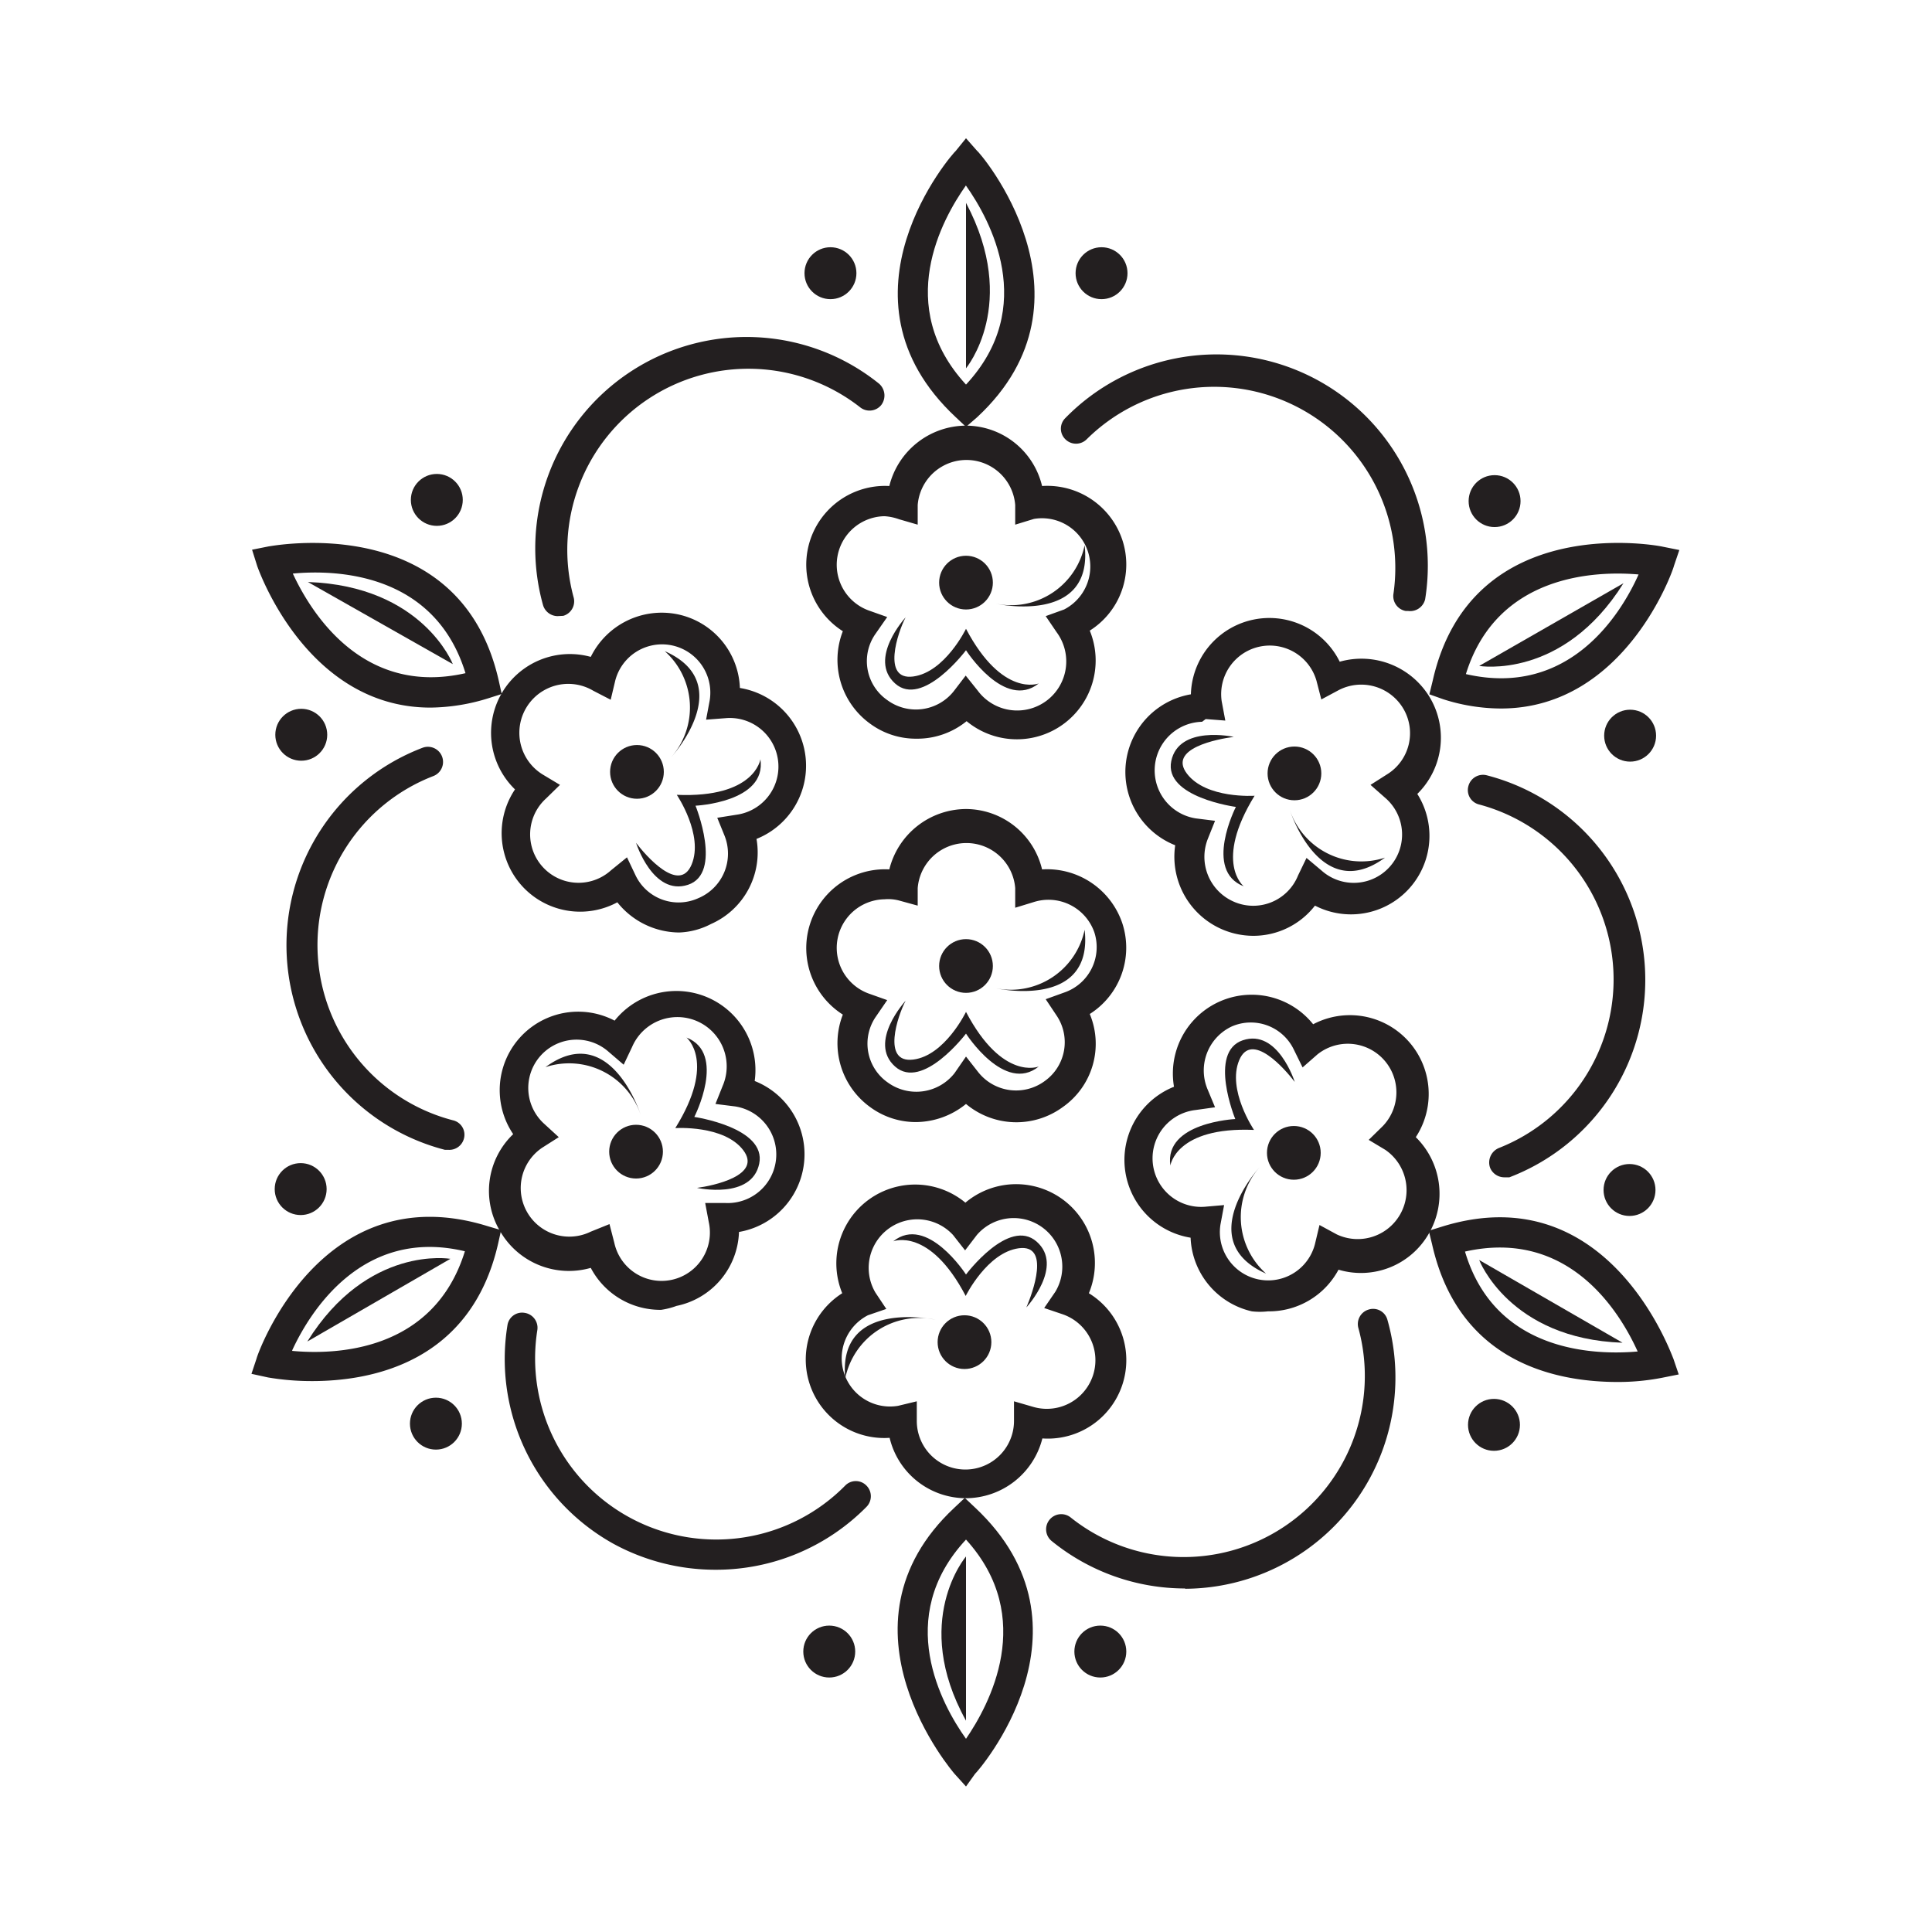 <svg id="Layer_16" data-name="Layer 16" xmlns="http://www.w3.org/2000/svg" viewBox="0 0 64 64"><defs><style>.cls-1{fill:#231f20;}</style></defs><path class="cls-1" d="M30.35,24.47a2.55,2.55,0,0,1-1.53-.5,2.61,2.61,0,0,1-.9-3.06,2.61,2.61,0,0,1,1.54-4.81,2.63,2.63,0,0,1,2.53-2,2.6,2.6,0,0,1,2.53,2,2.62,2.62,0,0,1,2.66,1.79,2.59,2.59,0,0,1-1.08,3,2.61,2.61,0,0,1-4.08,3A2.59,2.59,0,0,1,30.35,24.47ZM29.3,17.1a1.61,1.61,0,0,0-.53,3.12l.62.22L29,21a1.57,1.57,0,0,0,.39,2.19,1.6,1.6,0,0,0,2.21-.3l.39-.51.4.5A1.61,1.61,0,0,0,35,20.94l-.36-.53.61-.22a1.6,1.6,0,0,0-1-3l-.62.19,0-.65a1.62,1.62,0,0,0-3.23,0v.65l-.62-.18A1.74,1.74,0,0,0,29.3,17.1Z"/><circle class="cls-1" cx="32" cy="19.3" r="0.89"/><path class="cls-1" d="M32,14.14l-.34-.32c-4.28-4-.08-8.77,0-8.82L32,4.58l.37.42c.05,0,4.25,4.87,0,8.82Zm0-8c-.8,1.13-2.39,4,0,6.6C34.39,10.17,32.8,7.28,32,6.15Z"/><circle class="cls-1" cx="27.51" cy="9.05" r="0.86"/><circle class="cls-1" cx="36.49" cy="9.05" r="0.86"/><path class="cls-1" d="M18.47,20.41a.51.51,0,0,1-.48-.36,7,7,0,0,1,11.13-7.34.52.52,0,0,1,.07.71.5.5,0,0,1-.7.07A6,6,0,0,0,19,19.78a.5.5,0,0,1-.34.62Z"/><path class="cls-1" d="M30,20.45s-1.26,1.37-.35,2.19S32,21.54,32,21.54s1.28,2,2.41,1.1c0,0-1.2.48-2.41-1.81,0,0-.7,1.44-1.75,1.58S29.74,20.94,30,20.45Z"/><path class="cls-1" d="M32,6.72V12.2S33.78,10.07,32,6.72Z"/><path class="cls-1" d="M33,20s3.23.72,2.93-1.94A2.49,2.49,0,0,1,33,20Z"/><path class="cls-1" d="M30.35,37.17a2.55,2.55,0,0,1-1.53-.5,2.61,2.61,0,0,1-.9-3.06,2.61,2.61,0,0,1,1.54-4.81,2.63,2.63,0,0,1,2.53-2,2.6,2.6,0,0,1,2.53,2,2.63,2.63,0,0,1,2.66,1.79,2.6,2.6,0,0,1-1.08,3,2.56,2.56,0,0,1-.89,3.08A2.6,2.6,0,0,1,32,36.57,2.65,2.65,0,0,1,30.35,37.17ZM29.3,29.79a1.61,1.61,0,0,0-.53,3.12l.62.22-.37.54a1.57,1.57,0,0,0,.39,2.19,1.61,1.61,0,0,0,2.21-.31L32,35l.4.51a1.6,1.6,0,0,0,2.21.3A1.58,1.58,0,0,0,35,33.64l-.36-.54.61-.22a1.59,1.59,0,0,0,1-2,1.61,1.61,0,0,0-2-1l-.62.19,0-.65a1.62,1.62,0,0,0-3.23,0V30l-.62-.17A1.41,1.41,0,0,0,29.3,29.79Z"/><circle class="cls-1" cx="32" cy="32" r="0.89"/><path class="cls-1" d="M30,33.15s-1.26,1.37-.35,2.18S32,34.24,32,34.24s1.28,2,2.41,1.09c0,0-1.2.49-2.41-1.81,0,0-.7,1.45-1.75,1.58S29.74,33.64,30,33.15Z"/><path class="cls-1" d="M33,32.74s3.23.72,2.93-1.94A2.5,2.5,0,0,1,33,32.74Z"/><path class="cls-1" d="M22.5,30.89a2.64,2.64,0,0,1-2.05-1,2.6,2.6,0,0,1-3.39-3.74,2.61,2.61,0,0,1,2.51-4.39,2.62,2.62,0,0,1,2.88-1.41,2.59,2.59,0,0,1,2.06,2.44,2.61,2.61,0,0,1,.55,5,2.59,2.59,0,0,1-1.51,2.82A2.46,2.46,0,0,1,22.5,30.89ZM20.77,28.4l.28.59a1.58,1.58,0,0,0,2.09.76A1.6,1.6,0,0,0,24,27.68l-.24-.59.63-.1a1.61,1.61,0,0,0-.35-3.2l-.65.05.12-.64a1.6,1.6,0,0,0-3.13-.65l-.15.63-.58-.3A1.61,1.61,0,0,0,18,25.67l.55.33-.46.45a1.6,1.6,0,0,0,2.15,2.38Z"/><circle class="cls-1" cx="21.1" cy="25.57" r="0.89"/><path class="cls-1" d="M14.26,23.44c-4.13,0-5.72-4.64-5.74-4.69l-.17-.54.55-.11c.06,0,6.33-1.24,7.62,4.44l.1.45-.44.14A6.61,6.61,0,0,1,14.26,23.44ZM9.7,19c.58,1.25,2.29,4.08,5.72,3.3C14.39,18.94,11.08,18.87,9.7,19Z"/><circle class="cls-1" cx="9.98" cy="24.34" r="0.86"/><circle class="cls-1" cx="14.47" cy="16.56" r="0.86"/><path class="cls-1" d="M14.86,38.09h-.12A7,7,0,0,1,14,24.77a.5.5,0,0,1,.35.94A6,6,0,0,0,15,37.11a.49.49,0,0,1,.37.6A.5.5,0,0,1,14.86,38.09Z"/><path class="cls-1" d="M21.07,27.92s.56,1.77,1.72,1.39.25-2.62.25-2.62,2.36-.11,2.15-1.54c0,0-.18,1.29-2.77,1.18,0,0,.9,1.33.49,2.31S21.39,28.34,21.07,27.92Z"/><path class="cls-1" d="M10.2,19.28,15,22S14,19.41,10.2,19.28Z"/><path class="cls-1" d="M22.23,25.09s2.24-2.44-.21-3.52A2.5,2.5,0,0,1,22.23,25.09Z"/><path class="cls-1" d="M21.9,43.39A2.6,2.6,0,0,1,19.57,42a2.63,2.63,0,0,1-3-1.21A2.6,2.6,0,0,1,17,37.57a2.6,2.6,0,0,1,3.36-3.76,2.62,2.62,0,0,1,4.64,2,2.61,2.61,0,0,1-.52,5,2.59,2.59,0,0,1-2.07,2.45A2.48,2.48,0,0,1,21.9,43.39Zm-1.71-2.84.16.62a1.6,1.6,0,0,0,3.13-.68l-.12-.64.65,0a1.61,1.61,0,0,0,.33-3.2l-.64-.08.24-.6a1.61,1.61,0,0,0-3-1.29l-.28.59-.49-.42a1.6,1.6,0,0,0-2.14,2.38l.48.44-.55.35a1.61,1.61,0,0,0,1.61,2.78Z"/><circle class="cls-1" cx="21.07" cy="38.15" r="0.89"/><path class="cls-1" d="M10.34,45.75a8.65,8.65,0,0,1-1.46-.12l-.55-.12L8.5,45c0-.06,2.1-6.11,7.66-4.38l.44.13-.1.45C15.6,45.14,12.3,45.75,10.34,45.75Zm-.66-1c1.38.13,4.68.06,5.72-3.3C12,40.64,10.26,43.47,9.68,44.73Z"/><circle class="cls-1" cx="14.44" cy="47.16" r="0.86"/><circle class="cls-1" cx="9.96" cy="39.39" r="0.86"/><path class="cls-1" d="M23.69,52a7.06,7.06,0,0,1-3.35-.85,7,7,0,0,1-3.53-7.25.49.49,0,0,1,.57-.41.5.5,0,0,1,.42.57A6,6,0,0,0,28,49.21a.49.49,0,0,1,.7,0,.5.5,0,0,1,0,.71A7,7,0,0,1,23.69,52Z"/><path class="cls-1" d="M23.09,39.35s1.81.4,2.06-.8S23,37,23,37s1.08-2.11-.26-2.63c0,0,1,.8-.37,3,0,0,1.61-.11,2.25.73S23.62,39.28,23.09,39.35Z"/><path class="cls-1" d="M10.18,44.44l4.74-2.74S12.18,41.23,10.18,44.44Z"/><path class="cls-1" d="M21.22,36.92s-1-3.15-3.15-1.57A2.5,2.5,0,0,1,21.22,36.92Z"/><path class="cls-1" d="M32,49.63a2.6,2.6,0,0,1-2.53-2,2.6,2.6,0,0,1-1.57-4.79,2.61,2.61,0,0,1,4.08-3,2.61,2.61,0,0,1,4.09,3,2.6,2.6,0,0,1-1.54,4.81A2.62,2.62,0,0,1,32,49.63Zm-1.63-3.21,0,.65a1.61,1.61,0,0,0,3.22,0l0-.65.62.18a1.61,1.61,0,0,0,1-3.06l-.62-.21.37-.54a1.61,1.61,0,0,0-2.6-1.88l-.39.51-.4-.51A1.61,1.61,0,0,0,29,42.82l.36.54-.61.21a1.6,1.6,0,0,0,1,3Z"/><circle class="cls-1" cx="31.95" cy="44.46" r="0.89"/><path class="cls-1" d="M32,59.18l-.38-.42s-4.24-4.87,0-8.82l.34-.32.34.32c4.27,4,.07,8.77,0,8.82ZM32,51c-2.4,2.58-.8,5.48,0,6.6C32.76,56.49,34.35,53.59,32,51Z"/><circle class="cls-1" cx="36.45" cy="54.71" r="0.86"/><circle class="cls-1" cx="27.47" cy="54.71" r="0.86"/><path class="cls-1" d="M39.26,52.62a7,7,0,0,1-4.42-1.57.5.5,0,0,1-.07-.71.5.5,0,0,1,.7-.07A6,6,0,0,0,45,44a.5.5,0,0,1,.34-.62.49.49,0,0,1,.62.34,7,7,0,0,1-6.7,8.91Z"/><path class="cls-1" d="M34,43.31s1.26-1.37.34-2.18S32,42.22,32,42.22s-1.29-2-2.41-1.1c0,0,1.2-.48,2.4,1.81,0,0,.71-1.44,1.76-1.58S34.21,42.82,34,43.31Z"/><path class="cls-1" d="M32,57V51.56S30.17,53.7,32,57Z"/><path class="cls-1" d="M31,43.72S27.74,43,28,45.66A2.5,2.5,0,0,1,31,43.72Z"/><path class="cls-1" d="M42,43.44a2.32,2.32,0,0,1-.53,0A2.61,2.61,0,0,1,39.44,41a2.61,2.61,0,0,1-.55-5,2.61,2.61,0,0,1,4.61-2.07,2.61,2.61,0,0,1,3.4,3.74,2.63,2.63,0,0,1,.44,3.18,2.59,2.59,0,0,1-3,1.21A2.61,2.61,0,0,1,42,43.44Zm-1.45-3.52-.12.64a1.6,1.6,0,0,0,3.13.65l.15-.63.57.31a1.62,1.62,0,0,0,1.61-2.8l-.55-.33.46-.45a1.61,1.61,0,0,0-2.16-2.38l-.49.43-.29-.59A1.58,1.58,0,0,0,40.81,34,1.61,1.61,0,0,0,40,36.08l.25.6-.64.09a1.61,1.61,0,0,0,.36,3.2Z"/><circle class="cls-1" cx="42.86" cy="38.19" r="0.89"/><path class="cls-1" d="M53.59,45.78c-2,0-5.26-.61-6.15-4.56l-.11-.45.45-.14C53.34,38.91,55.41,45,55.43,45l.18.53-.55.11A7.61,7.61,0,0,1,53.59,45.78Zm-5.06-4.32c1,3.37,4.35,3.43,5.72,3.31C53.68,43.51,52,40.68,48.53,41.46Z"/><circle class="cls-1" cx="53.98" cy="39.42" r="0.86"/><circle class="cls-1" cx="49.49" cy="47.2" r="0.86"/><path class="cls-1" d="M49.83,39a.51.51,0,0,1-.47-.32.52.52,0,0,1,.29-.65A6,6,0,0,0,49,26.65a.49.49,0,0,1-.36-.6.5.5,0,0,1,.6-.37A7,7,0,0,1,50,39Z"/><path class="cls-1" d="M42.89,35.84s-.56-1.77-1.72-1.38-.25,2.61-.25,2.61-2.36.11-2.15,1.54c0,0,.18-1.29,2.77-1.18,0,0-.9-1.33-.49-2.31S42.57,35.42,42.89,35.84Z"/><path class="cls-1" d="M53.75,44.48,49,41.74S50,44.35,53.75,44.48Z"/><path class="cls-1" d="M41.72,38.67s-2.23,2.44.22,3.52A2.51,2.51,0,0,1,41.72,38.67Z"/><path class="cls-1" d="M41.52,31a2.62,2.62,0,0,1-2.59-3,2.61,2.61,0,0,1,.52-5,2.6,2.6,0,0,1,4.93-1.08,2.64,2.64,0,0,1,3,1.21,2.61,2.61,0,0,1-.43,3.17A2.6,2.6,0,0,1,43.56,30,2.58,2.58,0,0,1,41.52,31Zm-1.7-7.09a1.61,1.61,0,0,0-.21,3.2l.64.08-.24.6a1.62,1.62,0,0,0,.84,2.07A1.6,1.6,0,0,0,43,29l.28-.58.5.42a1.6,1.6,0,0,0,2.13-2.39L45.4,26l.55-.35a1.6,1.6,0,0,0,.54-2.17,1.62,1.62,0,0,0-2.16-.61l-.56.3-.16-.62a1.61,1.61,0,0,0-3.14.68l.12.64-.65-.05Z"/><circle class="cls-1" cx="42.88" cy="25.62" r="0.89"/><path class="cls-1" d="M49.72,23.47a6.29,6.29,0,0,1-1.92-.31L47.35,23l.11-.45c1.28-5.69,7.56-4.46,7.62-4.44l.55.11-.18.53C55.44,18.84,53.85,23.47,49.72,23.47Zm-1.16-1.14c3.43.79,5.14-2,5.72-3.3C52.9,18.91,49.59,19,48.56,22.33Z"/><circle class="cls-1" cx="49.51" cy="16.6" r="0.86"/><circle class="cls-1" cx="54" cy="24.37" r="0.86"/><path class="cls-1" d="M46.65,20.24h-.08a.5.5,0,0,1-.41-.57A6,6,0,0,0,36,14.55a.5.5,0,0,1-.71,0,.49.49,0,0,1,0-.7,7,7,0,0,1,11.92,6A.51.51,0,0,1,46.65,20.24Z"/><path class="cls-1" d="M40.87,24.41s-1.82-.4-2.07.8,2.14,1.52,2.14,1.52-1.08,2.11.26,2.63c0,0-1-.79.36-3,0,0-1.6.11-2.24-.73S40.34,24.48,40.87,24.41Z"/><path class="cls-1" d="M53.78,19.32,49,22.06S51.77,22.53,53.78,19.32Z"/><path class="cls-1" d="M42.73,26.84s1,3.15,3.15,1.57A2.5,2.5,0,0,1,42.73,26.84Z"/></svg>